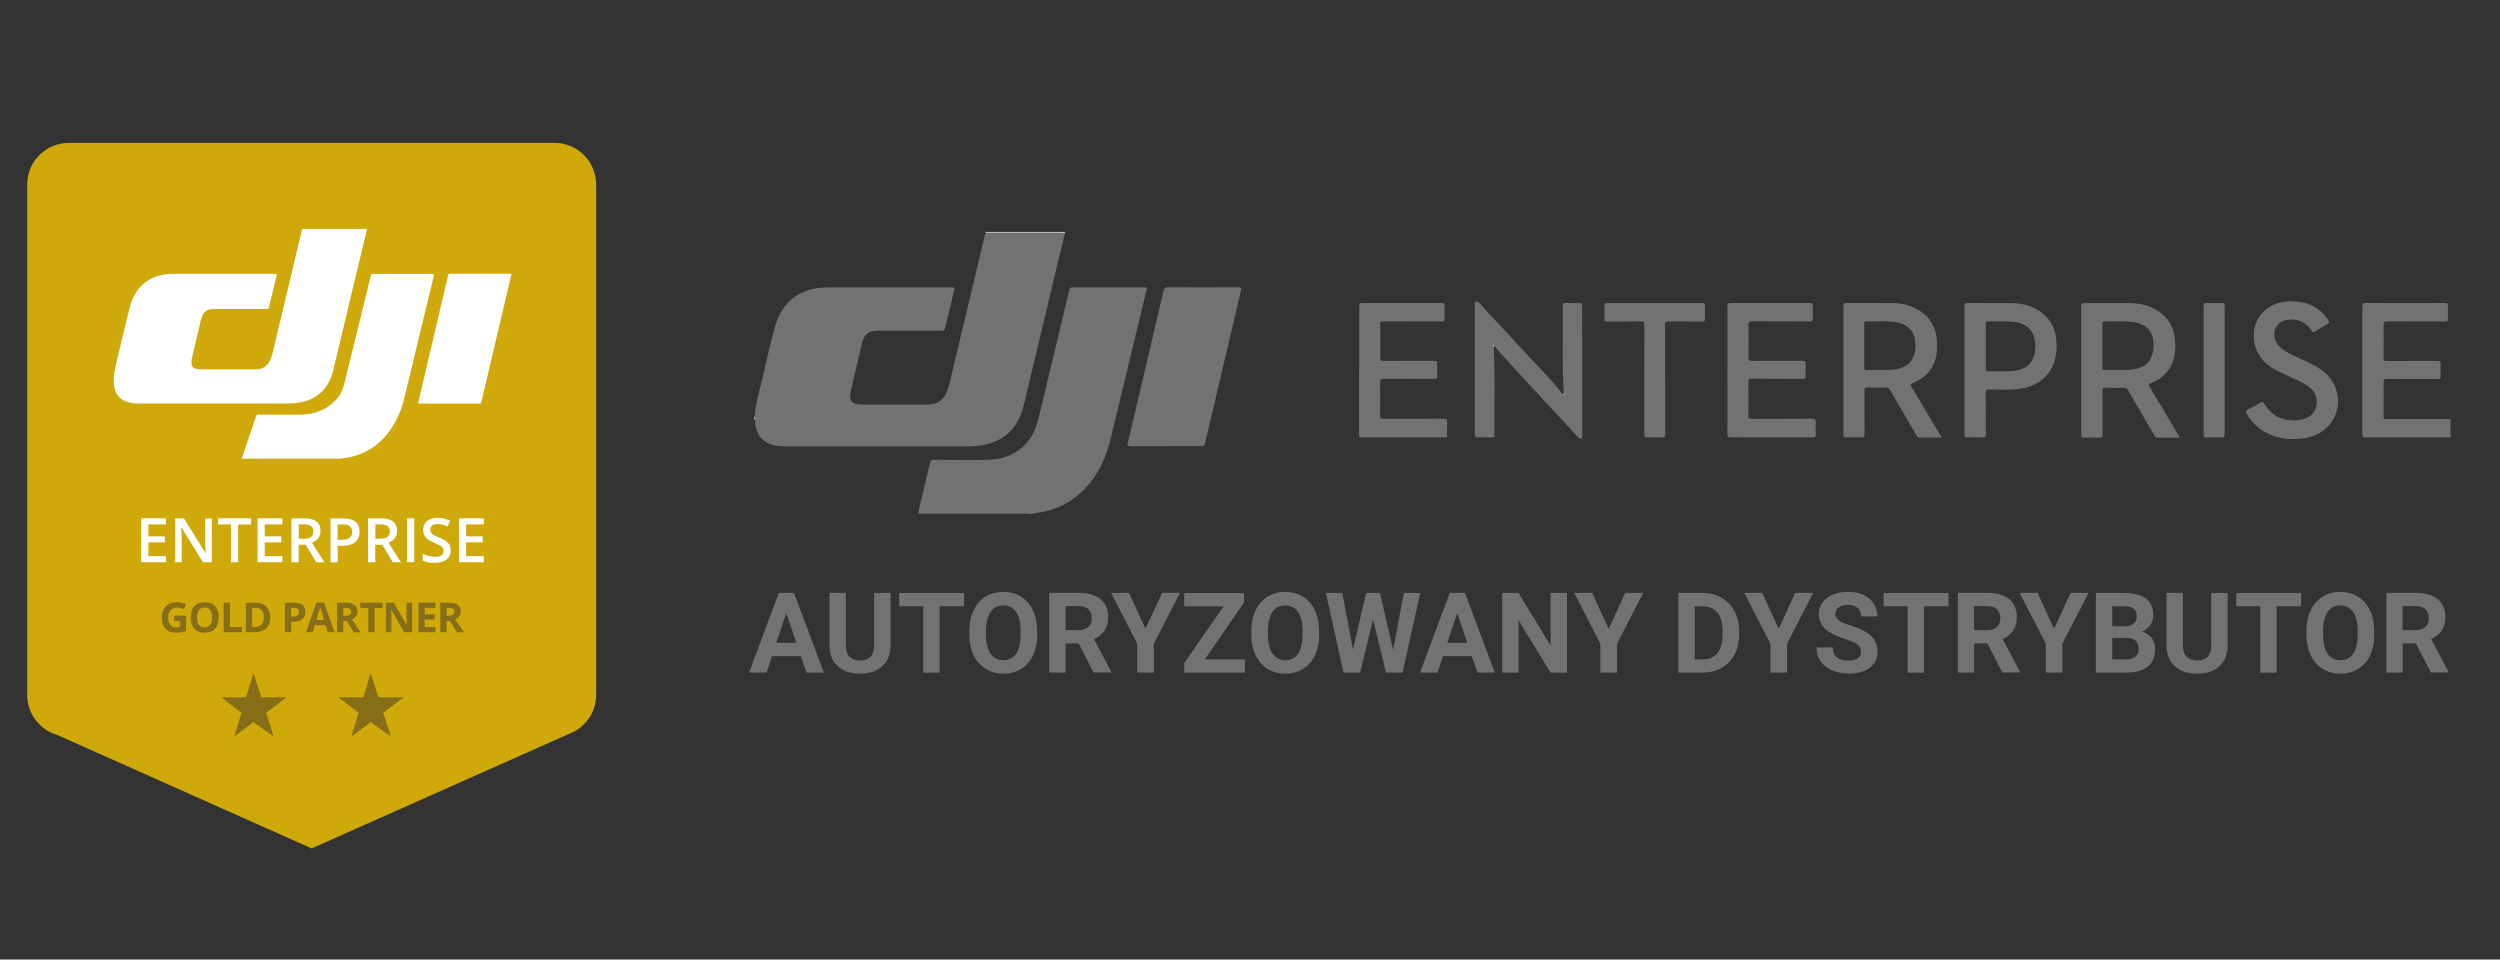 <?xml version="1.0" encoding="UTF-8"?>
<svg xmlns="http://www.w3.org/2000/svg" xmlns:xlink="http://www.w3.org/1999/xlink" id="Warstwa_1" data-name="Warstwa 1" viewBox="0 0 284 109">
  <rect x="0" y="0" width="284" height="109" fill="#333333" stroke="none"/>
  <defs>
    <style>
      .cls-1 {
        fill: #d8d9d9;
      }

      .cls-1, .cls-2, .cls-3, .cls-4, .cls-5, .cls-6, .cls-7, .cls-8, .cls-9, .cls-10 {
        stroke-width: 0px;
      }

      .cls-2 {
        fill: #939596;
      }

      .cls-3 {
        fill: #dadcdc;
      }

      .cls-4 {
        fill: #dedfde;
      }

      .cls-5 {
        fill: #babbba;
      }

      .cls-6 {
        fill: none;
      }

      .cls-11 {
        clip-path: url(#clippath-1);
      }

      .cls-7 {
        fill: #cfa80a;
      }

      .cls-8 {
        fill: #fff;
      }

      .cls-12 {
        clip-path: url(#clippath);
      }

      .cls-9 {
        fill: #717373;
      }

      .cls-10 {
        fill: #866d17;
      }
    </style>
    <clipPath id="clippath">
      <rect class="cls-6" x="8.5" y="22.92" width="53.57" height="31.96"></rect>
    </clipPath>
    <clipPath id="clippath-1">
      <rect class="cls-6" x="8.5" y="22.92" width="53.57" height="31.96"></rect>
    </clipPath>
  </defs>
  <g>
    <path class="cls-7" d="m62.99,16.23H7.82c-2.61,0-4.73,2.12-4.73,4.73v57.99c0,1.7.9,3.19,2.25,4.02h0s0,0,0,0c.35.22.74.39,1.14.51l28.92,12.9,29.19-12.99h0c1.82-.65,3.13-2.4,3.13-4.45V20.96c0-2.61-2.12-4.73-4.73-4.73Z"></path>
    <g class="cls-12">
      <g class="cls-11">
        <path class="cls-8" d="m27.48,52.01c.3-.88.6-1.76.9-2.64.24-.7.49-1.41.72-2.11.04-.12.1-.16.23-.16,1.65,0,3.3.04,4.95,0,1.67-.05,3.1-.67,4.16-2.01.4-.51.58-1.12.73-1.74.69-2.83,1.38-5.65,2.08-8.47.29-1.2.59-2.39.88-3.59.03-.13.08-.17.21-.17,2.27,0,4.54,0,6.8,0,.14,0,.19.01.15.18-.77,3.16-1.53,6.33-2.29,9.49-.37,1.55-.73,3.11-1.13,4.65-.37,1.45-.99,2.79-1.95,3.95-1.17,1.41-2.65,2.27-4.45,2.6-.27.05-.53.08-.8.1-.03,0-.06,0-.07.03h-.1c-.08-.04-.16,0-.24-.02-3.53,0-7.06,0-10.58,0-.05,0-.1,0-.15,0-.05,0-.06-.04-.04-.08"></path>
        <path class="cls-8" d="m58.11,31.16c-.14.44-.23.9-.33,1.35-.94,4-1.88,7.99-2.82,11.99-.09.4-.19.81-.28,1.21-.02.1-.06.14-.17.14-2.29,0-4.58,0-6.87,0-.15,0-.15-.05-.12-.17.76-3.2,1.51-6.4,2.26-9.6.38-1.6.75-3.2,1.12-4.8.03-.13.08-.18.22-.18,2.27,0,4.54,0,6.8,0,.06,0,.12,0,.18.01v.03Z"></path>
        <path class="cls-8" d="m27.48,52.01s.03.07.08.07c.05,0,.1,0,.15,0,3.45,0,6.9,0,10.35,0,.08,0,.16,0,.24,0,0,0,.01.01,0,.02,0,0,0,0-.01,0h-10.85s0-.08.03-.1"></path>
        <path class="cls-8" d="m38.3,52.11s0-.02,0-.03c.07,0,.14-.03.2.03h-.2Z"></path>
        <path class="cls-8" d="m24.25,45.84c-2.82,0-5.65,0-8.47,0-.44,0-.87-.04-1.3-.17-.93-.29-1.4-.94-1.52-1.88-.11-.84.04-1.65.23-2.46.52-2.16,1.02-4.32,1.56-6.47.29-1.15.87-2.14,1.85-2.85.68-.49,1.45-.75,2.27-.86.35-.04.71-.04,1.06-.04,3.77,0,7.53,0,11.3,0,.28,0,.23-.02.18.22-.29,1.21-.58,2.42-.86,3.63-.03.14-.1.14-.21.14-1.96,0-3.92,0-5.88,0-.18,0-.36.01-.54.04-.48.07-.79.34-.96.79-.18.48-.26.98-.38,1.48-.26,1.08-.51,2.16-.77,3.24-.04.17-.06.35-.06.53,0,.44.21.69.66.74.17.02.35.04.52.04,2.02,0,4.03,0,6.05,0,.46,0,.89-.09,1.25-.41.29-.26.47-.6.59-.97.22-.64.34-1.31.5-1.97.65-2.7,1.29-5.39,1.93-8.09.34-1.44.69-2.89,1.03-4.33.03-.15.09-.19.24-.19,2.33,0,4.66,0,6.99,0,.16,0,.19.03.15.19-.7,2.89-1.39,5.77-2.08,8.66-.58,2.41-1.15,4.83-1.73,7.24-.21.88-.59,1.68-1.23,2.34-.73.75-1.64,1.14-2.65,1.31-.52.09-1.05.1-1.58.1-2.72,0-5.43,0-8.15,0"></path>
      </g>
    </g>
    <g>
      <path class="cls-8" d="m18.86,63.87h-2.82v-4.99h2.82v.69h-2.01v1.36h1.88v.68h-1.88v1.57h2.01v.69Z"></path>
      <path class="cls-8" d="m24.05,63.87h-1l-2.45-3.97h-.03l.02.22c.03.42.05.81.05,1.16v2.59h-.74v-4.99h.99l2.45,3.95h.02c0-.05-.01-.24-.03-.57-.01-.33-.02-.58-.02-.77v-2.61h.75v4.99Z"></path>
      <path class="cls-8" d="m27.06,63.87h-.82v-4.29h-1.47v-.7h3.75v.7h-1.47v4.29Z"></path>
      <path class="cls-8" d="m32.08,63.87h-2.82v-4.99h2.82v.69h-2.01v1.36h1.88v.68h-1.88v1.57h2.01v.69Z"></path>
      <path class="cls-8" d="m33.93,61.88v1.99h-.82v-4.99h1.41c.64,0,1.12.12,1.43.36.31.24.46.6.46,1.09,0,.62-.32,1.06-.97,1.33l1.41,2.21h-.93l-1.19-1.99h-.8Zm0-.68h.57c.38,0,.65-.07.83-.21.17-.14.26-.35.26-.63s-.09-.48-.28-.61c-.18-.12-.46-.18-.83-.18h-.54v1.63Z"></path>
      <path class="cls-8" d="m40.85,60.39c0,.52-.17.92-.51,1.2-.34.28-.83.42-1.46.42h-.52v1.87h-.82v-4.99h1.44c.62,0,1.09.13,1.4.38.31.25.47.63.47,1.13Zm-2.49.93h.43c.42,0,.73-.07.92-.22.2-.15.29-.37.29-.68,0-.29-.09-.5-.26-.64-.18-.14-.45-.21-.82-.21h-.57v1.75Z"></path>
      <path class="cls-8" d="m42.63,61.88v1.99h-.82v-4.99h1.41c.64,0,1.12.12,1.43.36.31.24.46.6.46,1.09,0,.62-.32,1.06-.97,1.33l1.41,2.21h-.93l-1.19-1.99h-.8Zm0-.68h.57c.38,0,.65-.07.83-.21.17-.14.26-.35.26-.63s-.09-.48-.28-.61c-.18-.12-.46-.18-.83-.18h-.54v1.63Z"></path>
      <path class="cls-8" d="m46.24,63.87v-4.99h.82v4.99h-.82Z"></path>
      <path class="cls-8" d="m51.21,62.52c0,.44-.16.79-.48,1.04s-.76.38-1.33.38-1.03-.09-1.38-.26v-.77c.23.11.47.19.72.25.26.06.49.09.71.09.32,0,.56-.06.71-.18s.23-.29.23-.49c0-.19-.07-.34-.21-.47-.14-.13-.43-.28-.87-.46-.45-.18-.78-.39-.96-.63-.19-.24-.28-.52-.28-.85,0-.42.15-.74.44-.98.3-.24.69-.36,1.19-.36s.95.1,1.43.31l-.26.67c-.44-.19-.84-.28-1.19-.28-.26,0-.46.06-.6.17-.14.11-.2.27-.2.46,0,.13.03.24.08.33.05.09.14.18.27.26.13.08.35.19.68.32.37.15.63.29.8.43.17.13.3.28.38.45.08.17.12.36.12.59Z"></path>
      <path class="cls-8" d="m54.96,63.87h-2.82v-4.99h2.82v.69h-2.01v1.36h1.88v.68h-1.88v1.57h2.01v.69Z"></path>
    </g>
    <g>
      <path class="cls-10" d="m19.81,69.94h1.33v1.74c-.22.07-.42.12-.61.15-.19.03-.38.04-.58.04-.51,0-.89-.15-1.16-.45-.27-.3-.4-.72-.4-1.28s.15-.96.46-1.27.74-.45,1.29-.45c.34,0,.68.07.99.21l-.24.57c-.24-.12-.5-.18-.76-.18-.31,0-.55.1-.74.31-.18.21-.28.48-.28.83s.07.64.22.83c.15.19.37.29.65.29.15,0,.3-.02.45-.05v-.7h-.64v-.59Z"></path>
      <path class="cls-10" d="m24.84,70.14c0,.55-.14.98-.41,1.28-.28.3-.67.45-1.18.45s-.91-.15-1.18-.45c-.28-.3-.41-.73-.41-1.28s.14-.98.41-1.28c.28-.29.67-.44,1.19-.44s.91.15,1.18.44c.27.3.41.72.41,1.28Zm-2.45,0c0,.37.07.66.21.85.14.19.35.28.64.28.57,0,.85-.38.85-1.13s-.28-1.13-.85-1.13c-.28,0-.5.1-.64.29-.14.19-.22.47-.22.85Z"></path>
      <path class="cls-10" d="m25.41,71.82v-3.35h.71v2.76h1.36v.59h-2.07Z"></path>
      <path class="cls-10" d="m30.71,70.11c0,.55-.16.97-.47,1.27-.31.29-.77.44-1.36.44h-.95v-3.35h1.05c.55,0,.97.14,1.27.43s.45.69.45,1.21Zm-.74.02c0-.72-.32-1.08-.95-1.08h-.38v2.18h.3c.68,0,1.03-.37,1.03-1.1Z"></path>
      <path class="cls-10" d="m34.68,69.51c0,.36-.11.64-.34.83-.23.19-.55.29-.96.29h-.3v1.19h-.71v-3.35h1.07c.41,0,.72.09.93.26.21.18.32.44.32.78Zm-1.6.53h.23c.22,0,.38-.04.49-.13.11-.09.16-.21.16-.38s-.05-.29-.14-.37c-.09-.08-.23-.12-.43-.12h-.32v.99Z"></path>
      <path class="cls-10" d="m37.23,71.82l-.24-.8h-1.22l-.24.8h-.77l1.18-3.37h.87l1.19,3.37h-.77Zm-.41-1.39c-.22-.72-.35-1.13-.38-1.23-.03-.09-.05-.17-.06-.22-.05.2-.19.68-.43,1.45h.87Z"></path>
      <path class="cls-10" d="m39,70.53v1.29h-.71v-3.35h.98c.46,0,.79.08,1.01.25.22.17.33.42.33.76,0,.2-.05.37-.16.53-.11.15-.26.27-.46.36.5.75.83,1.24.99,1.46h-.79l-.8-1.29h-.38Zm0-.58h.23c.22,0,.39-.04.5-.11.11-.07.16-.19.16-.35s-.05-.27-.16-.34c-.11-.07-.28-.1-.51-.1h-.22v.91Z"></path>
      <path class="cls-10" d="m42.55,71.82h-.71v-2.76h-.91v-.59h2.53v.59h-.91v2.76Z"></path>
      <path class="cls-10" d="m46.81,71.82h-.9l-1.46-2.54h-.02c.03.45.04.77.04.96v1.58h-.64v-3.35h.9l1.46,2.51h.02c-.02-.44-.03-.74-.03-.92v-1.59h.64v3.35Z"></path>
      <path class="cls-10" d="m49.46,71.82h-1.93v-3.35h1.93v.58h-1.22v.74h1.13v.58h-1.13v.86h1.22v.59Z"></path>
      <path class="cls-10" d="m50.73,70.53v1.29h-.71v-3.35h.98c.46,0,.79.08,1.01.25.22.17.33.42.33.76,0,.2-.05.37-.16.53-.11.15-.26.27-.46.36.5.75.83,1.24.99,1.46h-.79l-.8-1.29h-.38Zm0-.58h.23c.22,0,.39-.04.5-.11.11-.07.16-.19.16-.35s-.05-.27-.16-.34c-.11-.07-.28-.1-.51-.1h-.22v.91Z"></path>
    </g>
    <polygon class="cls-10" points="32.55 79.22 29.68 79.22 28.8 76.45 27.96 79.22 25.14 79.22 27.43 80.98 26.61 83.67 28.8 82.03 31.08 83.67 30.23 80.96 32.55 79.22"></polygon>
    <polygon class="cls-10" points="45.86 79.22 42.98 79.22 42.11 76.45 41.27 79.22 38.45 79.22 40.74 80.98 39.92 83.67 42.11 82.03 44.39 83.67 43.53 80.96 45.86 79.22"></polygon>
  </g>
  <g>
    <path class="cls-9" d="m104.31,58.35c.13-.88.4-1.74.59-2.61.24-1.07.52-2.13.76-3.2.06-.25.16-.32.41-.31,2.05,0,4.11.04,6.16,0,1.95-.04,3.6-.75,4.76-2.39.62-.88.89-1.89,1.13-2.91,1.11-4.66,2.23-9.31,3.35-13.97.05-.19.08-.31.33-.31,2.78.01,5.56,0,8.34,0,.05,0,.09.01.17.02-.24,1.02-.48,2.02-.73,3.03-1.14,4.75-2.28,9.5-3.44,14.24-.52,2.14-1.43,4.09-3,5.69-1.49,1.52-3.31,2.38-5.42,2.65-.07,0-.15-.02-.18.07h-.29c-.12-.06-.24-.06-.36,0h-12.6Z"></path>
    <path class="cls-9" d="m278.38,49.69c-3.21,0-6.42,0-9.63,0-.32,0-.39-.08-.39-.39.01-4.82.01-9.64,0-14.46,0-.31.06-.42.4-.42,2.98.02,5.97.01,8.95,0,.29,0,.39.07.38.37-.03.46-.02.93,0,1.4.02.28-.09.33-.34.33-2.2,0-4.39,0-6.59-.01-.33,0-.39.09-.39.4.02,1.25.02,2.51,0,3.76,0,.27.07.34.34.34,1.92-.01,3.84,0,5.76-.01.3,0,.39.08.38.38-.03.44-.02.88,0,1.32.01.28-.07.36-.35.36-1.91-.01-3.82,0-5.73-.01-.31,0-.4.07-.4.39.02,1.28.02,2.55,0,3.83,0,.28.08.34.34.34,2.28,0,4.56,0,6.84,0,.14,0,.28.02.43.03v2.08Z"></path>
    <path class="cls-3" d="m111.97,26.42s0-.05,0-.07c3.01,0,6.01,0,9.02,0,0,.03,0,.06-.01.09-.16.09-.34.1-.52.1-2.66,0-5.32,0-7.98,0-.18,0-.36.03-.51-.12Z"></path>
    <path class="cls-4" d="m85.69,47.33s.04,0,.06,0c.12.12.12.24,0,.36h-.03s-.03,0-.03,0v-.36Z"></path>
    <path class="cls-2" d="m116.91,58.35c.12-.1.24-.11.36,0h-.36Z"></path>
    <path class="cls-9" d="m85.75,47.69c0-.12,0-.24,0-.36.05-1.42.49-2.76.81-4.13.47-2.03.92-4.07,1.47-6.07.79-2.85,2.87-4.45,5.82-4.47,4.77-.03,9.54,0,14.32-.01.27,0,.28.08.23.3-.35,1.43-.69,2.87-1.03,4.31-.06.25-.17.31-.41.31-2.3,0-4.6,0-6.91,0-.11,0-.21,0-.32,0-1.11.04-1.55.37-1.81,1.45-.44,1.82-.87,3.64-1.29,5.46-.04.17-.05.35-.05.53,0,.53.26.82.78.89.28.04.57.06.86.06,2.25,0,4.51,0,6.76,0,.32,0,.65-.02.96-.07.7-.11,1.19-.51,1.51-1.13.4-.79.52-1.66.72-2.5,1.26-5.23,2.5-10.47,3.75-15.7.01-.05.04-.09.05-.13,2.85,0,5.7,0,8.55,0,.15,0,.31.01.46.02-1.4,5.87-2.8,11.74-4.21,17.61-.22.91-.39,1.84-.69,2.73-.81,2.35-2.52,3.56-4.93,3.85-.55.07-1.09.07-1.64.07-6.78,0-13.55,0-20.33,0-.56,0-1.12-.06-1.65-.25-1.29-.47-1.71-1.49-1.76-2.75Z"></path>
    <path class="cls-9" d="m132.41,50.69c-1.35,0-2.7-.01-4.04,0-.31,0-.32-.09-.26-.34,1.36-5.76,2.72-11.52,4.06-17.29.07-.32.18-.43.53-.43,2.65.02,5.3.02,7.95,0,.34,0,.41.06.32.4-1.37,5.78-2.73,11.56-4.08,17.34-.06.24-.15.32-.4.31-1.36-.02-2.72,0-4.08,0Z"></path>
    <path class="cls-9" d="m177.65,44.67c-.23-3.31-.06-6.63-.12-9.94,0-.23.06-.31.3-.31.52.02,1.05.02,1.57,0,.26,0,.35.06.34.34-.02,1.12,0,2.24,0,3.36,0,3.79,0,7.59,0,11.38,0,.11.07.26-.08.32-.15.06-.26-.02-.37-.14-2.96-3.21-5.96-6.37-8.88-9.61-.22-.25-.43-.51-.64-.77-.17-.02-.11.08-.09.16.19,3.33.04,6.65.09,9.98,0,.22-.08.26-.27.25-.55-.01-1.1-.02-1.65,0-.26,0-.31-.09-.31-.33.01-1.47,0-2.93,0-4.4,0-3.44,0-6.87,0-10.31,0-.13-.09-.31.09-.38.18-.07.31.04.43.17,2.78,3,5.57,5.99,8.35,8.99.4.44.76.92,1.14,1.38.17.03.09-.08.08-.15Z"></path>
    <path class="cls-9" d="m196.24,42.07c0-2.42,0-4.84,0-7.27,0-.29.06-.38.37-.38,2.99.01,5.99.01,8.98,0,.29,0,.36.09.35.36-.02.44-.02.88,0,1.32.02.31-.06.42-.4.42-2.17-.02-4.34,0-6.51-.02-.34,0-.41.11-.4.42.02,1.24.02,2.48,0,3.72,0,.29.09.36.36.36,1.92-.01,3.84,0,5.76-.01.29,0,.4.07.38.37-.03.44-.02.88,0,1.32.01.28-.07.36-.36.36-1.91-.01-3.82,0-5.73-.02-.35,0-.43.09-.43.44.02,1.23.02,2.46,0,3.69,0,.34.08.44.43.44,2.27-.02,4.53,0,6.8-.02.35,0,.45.1.43.44-.03.44-.02.88,0,1.32.01.28-.07.36-.35.36-2.35-.01-4.7,0-7.05,0-.74,0-1.48-.02-2.22,0-.31,0-.42-.06-.42-.4.02-2.41,0-4.82,0-7.23Z"></path>
    <path class="cls-9" d="m154.41,42.05c0-2.42,0-4.85,0-7.27,0-.27.06-.37.35-.36,3.01.01,6.01.01,9.02,0,.27,0,.35.07.33.34-.02.48-.02.96,0,1.43.02.28-.08.33-.34.33-2.2-.01-4.39,0-6.59-.01-.32,0-.39.08-.39.39.02,1.24.02,2.48,0,3.72,0,.33.1.39.4.38,1.9-.01,3.79,0,5.69-.01.32,0,.41.09.39.4-.03.42-.03.84,0,1.25.03.35-.11.41-.42.4-1.89-.01-3.77,0-5.66-.01-.33,0-.41.09-.41.41.02,1.26.02,2.53,0,3.79,0,.29.09.35.36.35,2.29-.01,4.58,0,6.87-.01.29,0,.4.07.38.37-.03.49-.01.98,0,1.47,0,.19-.03.28-.25.28-3.16,0-6.32,0-9.49,0-.3,0-.26-.16-.26-.34,0-2.43,0-4.87,0-7.3Z"></path>
    <path class="cls-9" d="m260.31,34.23c1.77.02,3.2.62,4.16,2.11.14.21.17.34-.1.49-.46.25-.9.53-1.34.82-.2.14-.3.11-.43-.1-.68-1.03-1.79-1.45-2.99-1.17-1.1.26-1.6,1.52-1,2.53.35.59.89.96,1.48,1.25.85.42,1.73.8,2.58,1.23.75.38,1.45.83,1.98,1.5,2.05,2.6.63,6.27-2.67,6.85-1.78.31-3.49.13-5.05-.89-.73-.48-1.29-1.12-1.72-1.88-.11-.19-.11-.3.11-.41.5-.26.99-.53,1.47-.82.19-.11.28-.1.41.1.45.7,1,1.31,1.8,1.62.91.36,1.84.39,2.77.12,1.44-.41,1.89-2.24.85-3.35-.44-.47-1.02-.74-1.59-1.01-.74-.35-1.49-.68-2.23-1.04-.45-.22-.87-.49-1.26-.81-1.29-1.03-1.82-2.82-1.33-4.46.43-1.43,1.82-2.5,3.45-2.65.24-.02.47-.07.65-.05Z"></path>
    <path class="cls-9" d="m189.17,43.14c0,2.06,0,4.13,0,6.19,0,.31-.09.38-.38.37-.55-.02-1.1-.02-1.65,0-.29.01-.35-.08-.35-.36,0-4.13,0-8.25.01-12.38,0-.35-.07-.46-.44-.45-1.26.03-2.53,0-3.79.02-.23,0-.31-.06-.3-.3.02-.51.01-1.03,0-1.54,0-.2.06-.26.26-.26,3.63,0,7.25,0,10.88,0,.22,0,.29.08.28.29-.01.49-.02.98,0,1.47.01.26-.06.35-.33.34-1.28-.02-2.55,0-3.83-.01-.29,0-.38.06-.38.37.01,2.09,0,4.18,0,6.26Z"></path>
    <path class="cls-9" d="m252.72,42.1c0,2.41,0,4.82,0,7.23,0,.3-.08.38-.38.37-.56-.02-1.12-.02-1.68,0-.28.01-.33-.08-.33-.34,0-2.6,0-5.2,0-7.8,0-2.25,0-4.51,0-6.76,0-.3.08-.39.38-.38.56.02,1.12.02,1.68,0,.28-.01.33.09.33.35,0,2.44,0,4.89,0,7.33Z"></path>
    <path class="cls-1" d="m169.68,39.46c-.06-.08-.09-.18-.03-.25.03-.04.09.04.11.1-.07.03-.07.1-.09.16Z"></path>
    <path class="cls-5" d="m177.65,44.67c.06.08.1.17.03.24-.04.04-.09-.04-.11-.1.07-.03.06-.1.08-.15Z"></path>
    <path class="cls-9" d="m247.29,49.12c-1.03-1.73-2.06-3.46-3.1-5.19-.13-.22-.12-.3.13-.4,1.4-.55,2.35-1.52,2.67-3.02.18-.85.17-1.7-.01-2.56-.27-1.26-.99-2.18-2.1-2.79-.93-.52-1.94-.72-2.99-.73-1.69,0-3.39,0-5.08,0-.3,0-.38.08-.38.38.01,2.88,0,5.75,0,8.63,0,1.97,0,3.94,0,5.91,0,.31.09.38.38.37.55-.02,1.1-.03,1.65,0,.35.02.4-.11.4-.42-.01-1.62,0-3.25-.02-4.87,0-.33.1-.39.4-.38.67.02,1.34.02,2,0,.27,0,.4.09.53.31.98,1.7,1.98,3.4,2.96,5.1.09.15.17.26.38.26.81-.02,1.62,0,2.5,0-.13-.22-.22-.4-.33-.57Zm-4.95-7.16c-1.09.13-2.19.04-3.29.07-.23,0-.21-.13-.21-.28,0-.83,0-1.67,0-2.5s0-1.65,0-2.47c0-.15-.01-.28.21-.27,1.06.03,2.12-.06,3.18.06,1.87.21,2.6,1.45,2.38,3.18-.17,1.33-.95,2.05-2.28,2.21Z"></path>
    <path class="cls-9" d="m220.35,49.32c-1.07-1.79-2.13-3.59-3.2-5.38-.14-.23-.14-.31.13-.42,1.74-.69,2.67-1.97,2.77-3.85.1-1.84-.4-3.4-2.05-4.42-.93-.57-1.96-.81-3.03-.82-1.75-.02-3.51,0-5.26-.01-.23,0-.3.07-.3.3,0,4.89,0,9.79,0,14.68,0,.25.09.3.31.29.57-.01,1.15-.02,1.72,0,.3.01.38-.07.37-.37-.02-1.63,0-3.27-.01-4.9,0-.3.05-.42.38-.4.67.03,1.34.03,2,0,.28-.01.42.09.56.33.97,1.69,1.96,3.38,2.95,5.07.07.13.12.28.33.28.83-.01,1.67,0,2.56,0-.09-.17-.15-.27-.21-.37Zm-5.04-7.36c-.63.1-1.26.06-1.83.07-.53,0-1,0-1.46,0-.19,0-.24-.06-.24-.24,0-1.68,0-3.36,0-5.05,0-.13,0-.23.18-.23,1.21.04,2.44-.12,3.64.14,1.25.26,1.93,1.09,1.99,2.36.02.42,0,.83-.12,1.24-.32,1.08-1.13,1.54-2.16,1.71Z"></path>
    <path class="cls-9" d="m232,35.56c-1.05-.82-2.28-1.12-3.58-1.13-1.62-.01-3.24,0-4.87-.01-.29,0-.38.07-.38.37.01,2.42,0,4.84,0,7.26s0,4.87,0,7.3c0,.26.05.35.33.34.58-.02,1.17-.02,1.75,0,.27,0,.34-.06.34-.33-.01-1.57,0-3.15-.02-4.72,0-.33.09-.39.4-.39,1.12-.01,2.24.07,3.36-.06,2.62-.32,4.22-2.04,4.3-4.67.05-1.56-.35-2.95-1.65-3.96Zm-.78,3.87c-.07,1.74-.98,2.65-2.78,2.73-.87.04-1.74,0-2.61.02-.23,0-.24-.11-.24-.29,0-.85,0-1.69,0-2.54,0-.86,0-1.72,0-2.57,0-.16,0-.27.22-.27.99.03,1.98-.05,2.96.06,1.63.18,2.51,1.21,2.44,2.85Z"></path>
  </g>
  <g>
    <path class="cls-9" d="m90.97,74.54h-3.27l-.62,1.86h-1.98l3.37-9.05h1.73l3.39,9.05h-1.98l-.63-1.86Zm-2.77-1.51h2.26l-1.14-3.39-1.13,3.39Z"></path>
    <path class="cls-9" d="m101.17,67.36v5.96c0,.99-.31,1.77-.93,2.35-.62.58-1.47.86-2.54.86s-1.9-.28-2.52-.84c-.62-.56-.94-1.33-.95-2.31v-6.03h1.86v5.97c0,.59.14,1.02.43,1.3.28.27.68.41,1.18.41,1.05,0,1.58-.55,1.6-1.65v-6.02h1.87Z"></path>
    <path class="cls-9" d="m109.51,68.87h-2.77v7.54h-1.86v-7.54h-2.73v-1.51h7.37v1.51Z"></path>
    <path class="cls-9" d="m117.83,72.09c0,.89-.16,1.67-.47,2.34s-.77,1.19-1.35,1.55c-.59.36-1.26.55-2.02.55s-1.42-.18-2.01-.54-1.04-.87-1.37-1.54c-.32-.67-.49-1.44-.49-2.31v-.45c0-.89.16-1.68.48-2.35.32-.68.77-1.2,1.36-1.56.59-.36,1.26-.54,2.01-.54s1.42.18,2.01.54c.59.36,1.04.88,1.36,1.56.32.68.48,1.46.48,2.35v.4Zm-1.89-.41c0-.95-.17-1.67-.51-2.16s-.82-.74-1.45-.74-1.11.24-1.45.73c-.34.49-.51,1.2-.52,2.14v.44c0,.92.17,1.64.51,2.15.34.51.83.76,1.47.76s1.11-.25,1.44-.74c.34-.49.51-1.21.51-2.15v-.44Z"></path>
    <path class="cls-9" d="m122.54,73.09h-1.49v3.31h-1.86v-9.05h3.36c1.07,0,1.89.24,2.47.71.58.48.87,1.15.87,2.02,0,.62-.13,1.13-.4,1.54-.27.41-.67.74-1.22.98l1.96,3.7v.09h-2l-1.7-3.31Zm-1.49-1.51h1.5c.47,0,.83-.12,1.09-.36.26-.24.39-.57.39-.98s-.12-.76-.36-1.01-.61-.37-1.12-.37h-1.5v2.72Z"></path>
    <path class="cls-9" d="m130.13,71.43l1.88-4.08h2.04l-2.97,5.77v3.28h-1.89v-3.28l-2.97-5.77h2.04l1.87,4.08Z"></path>
    <path class="cls-9" d="m136.86,74.91h4.56v1.5h-6.89v-1.09l4.47-6.44h-4.47v-1.51h6.79v1.07l-4.46,6.48Z"></path>
    <path class="cls-9" d="m149.86,72.09c0,.89-.16,1.67-.47,2.34s-.77,1.19-1.35,1.55c-.59.36-1.26.55-2.02.55s-1.42-.18-2.01-.54-1.04-.87-1.37-1.54c-.32-.67-.49-1.44-.49-2.31v-.45c0-.89.16-1.68.48-2.35.32-.68.77-1.2,1.36-1.56.59-.36,1.26-.54,2.01-.54s1.42.18,2.01.54c.59.36,1.04.88,1.36,1.56.32.68.48,1.46.48,2.35v.4Zm-1.89-.41c0-.95-.17-1.67-.51-2.16s-.82-.74-1.45-.74-1.11.24-1.45.73c-.34.49-.51,1.2-.52,2.14v.44c0,.92.17,1.64.51,2.15.34.51.83.76,1.47.76s1.11-.25,1.44-.74c.34-.49.51-1.21.51-2.15v-.44Z"></path>
    <path class="cls-9" d="m158.26,73.8l1.22-6.44h1.86l-2.01,9.05h-1.88l-1.47-6.05-1.47,6.05h-1.88l-2.01-9.05h1.86l1.22,6.43,1.49-6.43h1.58l1.48,6.44Z"></path>
    <path class="cls-9" d="m167.19,74.54h-3.27l-.62,1.86h-1.98l3.37-9.05h1.73l3.39,9.05h-1.98l-.63-1.86Zm-2.77-1.51h2.26l-1.14-3.39-1.13,3.39Z"></path>
    <path class="cls-9" d="m178,76.41h-1.86l-3.63-5.95v5.95h-1.86v-9.05h1.86l3.64,5.97v-5.97h1.86v9.05Z"></path>
    <path class="cls-9" d="m182.75,71.43l1.88-4.08h2.04l-2.97,5.77v3.28h-1.9v-3.28l-2.97-5.77h2.04l1.87,4.08Z"></path>
    <path class="cls-9" d="m190.66,76.41v-9.05h2.78c.8,0,1.51.18,2.13.54.63.36,1.12.87,1.47,1.53.35.66.53,1.41.53,2.25v.42c0,.84-.17,1.59-.52,2.24-.35.66-.83,1.16-1.46,1.52-.63.36-1.34.54-2.13.55h-2.8Zm1.86-7.54v6.04h.9c.73,0,1.29-.24,1.67-.71.38-.48.58-1.16.59-2.04v-.48c0-.92-.19-1.62-.57-2.09s-.94-.71-1.67-.71h-.92Z"></path>
    <path class="cls-9" d="m202.06,71.43l1.88-4.08h2.04l-2.97,5.77v3.28h-1.89v-3.28l-2.97-5.77h2.04l1.87,4.08Z"></path>
    <path class="cls-9" d="m211.4,74.03c0-.35-.12-.62-.37-.81-.25-.19-.7-.39-1.34-.6s-1.16-.41-1.54-.62c-1.03-.56-1.54-1.3-1.54-2.24,0-.49.14-.92.41-1.31.28-.38.67-.68,1.19-.9.52-.22,1.09-.32,1.74-.32s1.22.12,1.73.35c.51.23.9.56,1.18.99s.42.91.42,1.45h-1.86c0-.41-.13-.74-.39-.97-.26-.23-.63-.34-1.1-.34s-.81.1-1.06.29c-.25.19-.38.45-.38.76,0,.29.15.54.44.74.3.2.73.38,1.31.56,1.06.32,1.83.72,2.32,1.19s.73,1.06.73,1.76c0,.78-.3,1.4-.89,1.84-.59.45-1.39.67-2.39.67-.7,0-1.33-.13-1.9-.38-.57-.25-1.01-.6-1.31-1.05-.3-.44-.45-.96-.45-1.54h1.87c0,1,.6,1.5,1.79,1.5.44,0,.79-.09,1.04-.27.25-.18.37-.43.37-.75Z"></path>
    <path class="cls-9" d="m221.34,68.87h-2.77v7.54h-1.86v-7.54h-2.73v-1.51h7.37v1.51Z"></path>
    <path class="cls-9" d="m225.75,73.09h-1.48v3.31h-1.86v-9.05h3.36c1.07,0,1.89.24,2.47.71s.87,1.15.87,2.02c0,.62-.13,1.13-.4,1.54-.27.41-.67.74-1.21.98l1.96,3.7v.09h-2l-1.7-3.31Zm-1.48-1.51h1.5c.47,0,.83-.12,1.09-.36.26-.24.38-.57.38-.98s-.12-.76-.36-1.01-.61-.37-1.12-.37h-1.5v2.72Z"></path>
    <path class="cls-9" d="m233.34,71.43l1.88-4.08h2.04l-2.97,5.77v3.28h-1.89v-3.28l-2.97-5.77h2.04l1.87,4.08Z"></path>
    <path class="cls-9" d="m238.09,76.41v-9.05h3.17c1.1,0,1.93.21,2.5.63.57.42.85,1.04.85,1.85,0,.44-.11.83-.34,1.17s-.54.59-.95.74c.46.12.83.35,1.1.7.27.35.4.78.4,1.29,0,.87-.28,1.53-.83,1.98-.56.45-1.35.68-2.37.68h-3.52Zm1.86-5.26h1.38c.94-.02,1.41-.39,1.41-1.12,0-.41-.12-.71-.36-.89-.24-.18-.61-.27-1.13-.27h-1.3v2.28Zm0,1.32v2.44h1.6c.44,0,.78-.1,1.03-.31.25-.21.37-.5.37-.87,0-.83-.43-1.25-1.29-1.26h-1.71Z"></path>
    <path class="cls-9" d="m253.06,67.36v5.96c0,.99-.31,1.77-.93,2.35-.62.58-1.47.86-2.54.86s-1.9-.28-2.52-.84c-.62-.56-.94-1.33-.95-2.31v-6.03h1.86v5.97c0,.59.14,1.02.43,1.3.28.27.68.41,1.18.41,1.05,0,1.58-.55,1.6-1.65v-6.02h1.87Z"></path>
    <path class="cls-9" d="m261.4,68.87h-2.77v7.54h-1.86v-7.54h-2.73v-1.51h7.37v1.51Z"></path>
    <path class="cls-9" d="m269.72,72.09c0,.89-.16,1.67-.47,2.34s-.77,1.19-1.35,1.55c-.59.36-1.26.55-2.02.55s-1.42-.18-2.01-.54-1.04-.87-1.37-1.54c-.32-.67-.49-1.44-.49-2.31v-.45c0-.89.16-1.68.48-2.35.32-.68.77-1.2,1.36-1.56.59-.36,1.26-.54,2.01-.54s1.42.18,2.01.54c.59.36,1.04.88,1.36,1.56.32.68.48,1.46.48,2.35v.4Zm-1.89-.41c0-.95-.17-1.67-.51-2.16s-.82-.74-1.45-.74-1.11.24-1.45.73c-.34.49-.51,1.2-.52,2.14v.44c0,.92.17,1.64.51,2.15.34.51.83.76,1.47.76s1.11-.25,1.44-.74c.34-.49.51-1.21.51-2.15v-.44Z"></path>
    <path class="cls-9" d="m274.43,73.09h-1.48v3.31h-1.86v-9.05h3.36c1.07,0,1.89.24,2.47.71s.87,1.15.87,2.02c0,.62-.13,1.13-.4,1.54-.27.41-.67.74-1.21.98l1.96,3.7v.09h-2l-1.7-3.31Zm-1.48-1.51h1.5c.47,0,.83-.12,1.09-.36.26-.24.38-.57.38-.98s-.12-.76-.36-1.01-.61-.37-1.12-.37h-1.5v2.72Z"></path>
  </g>
</svg>
